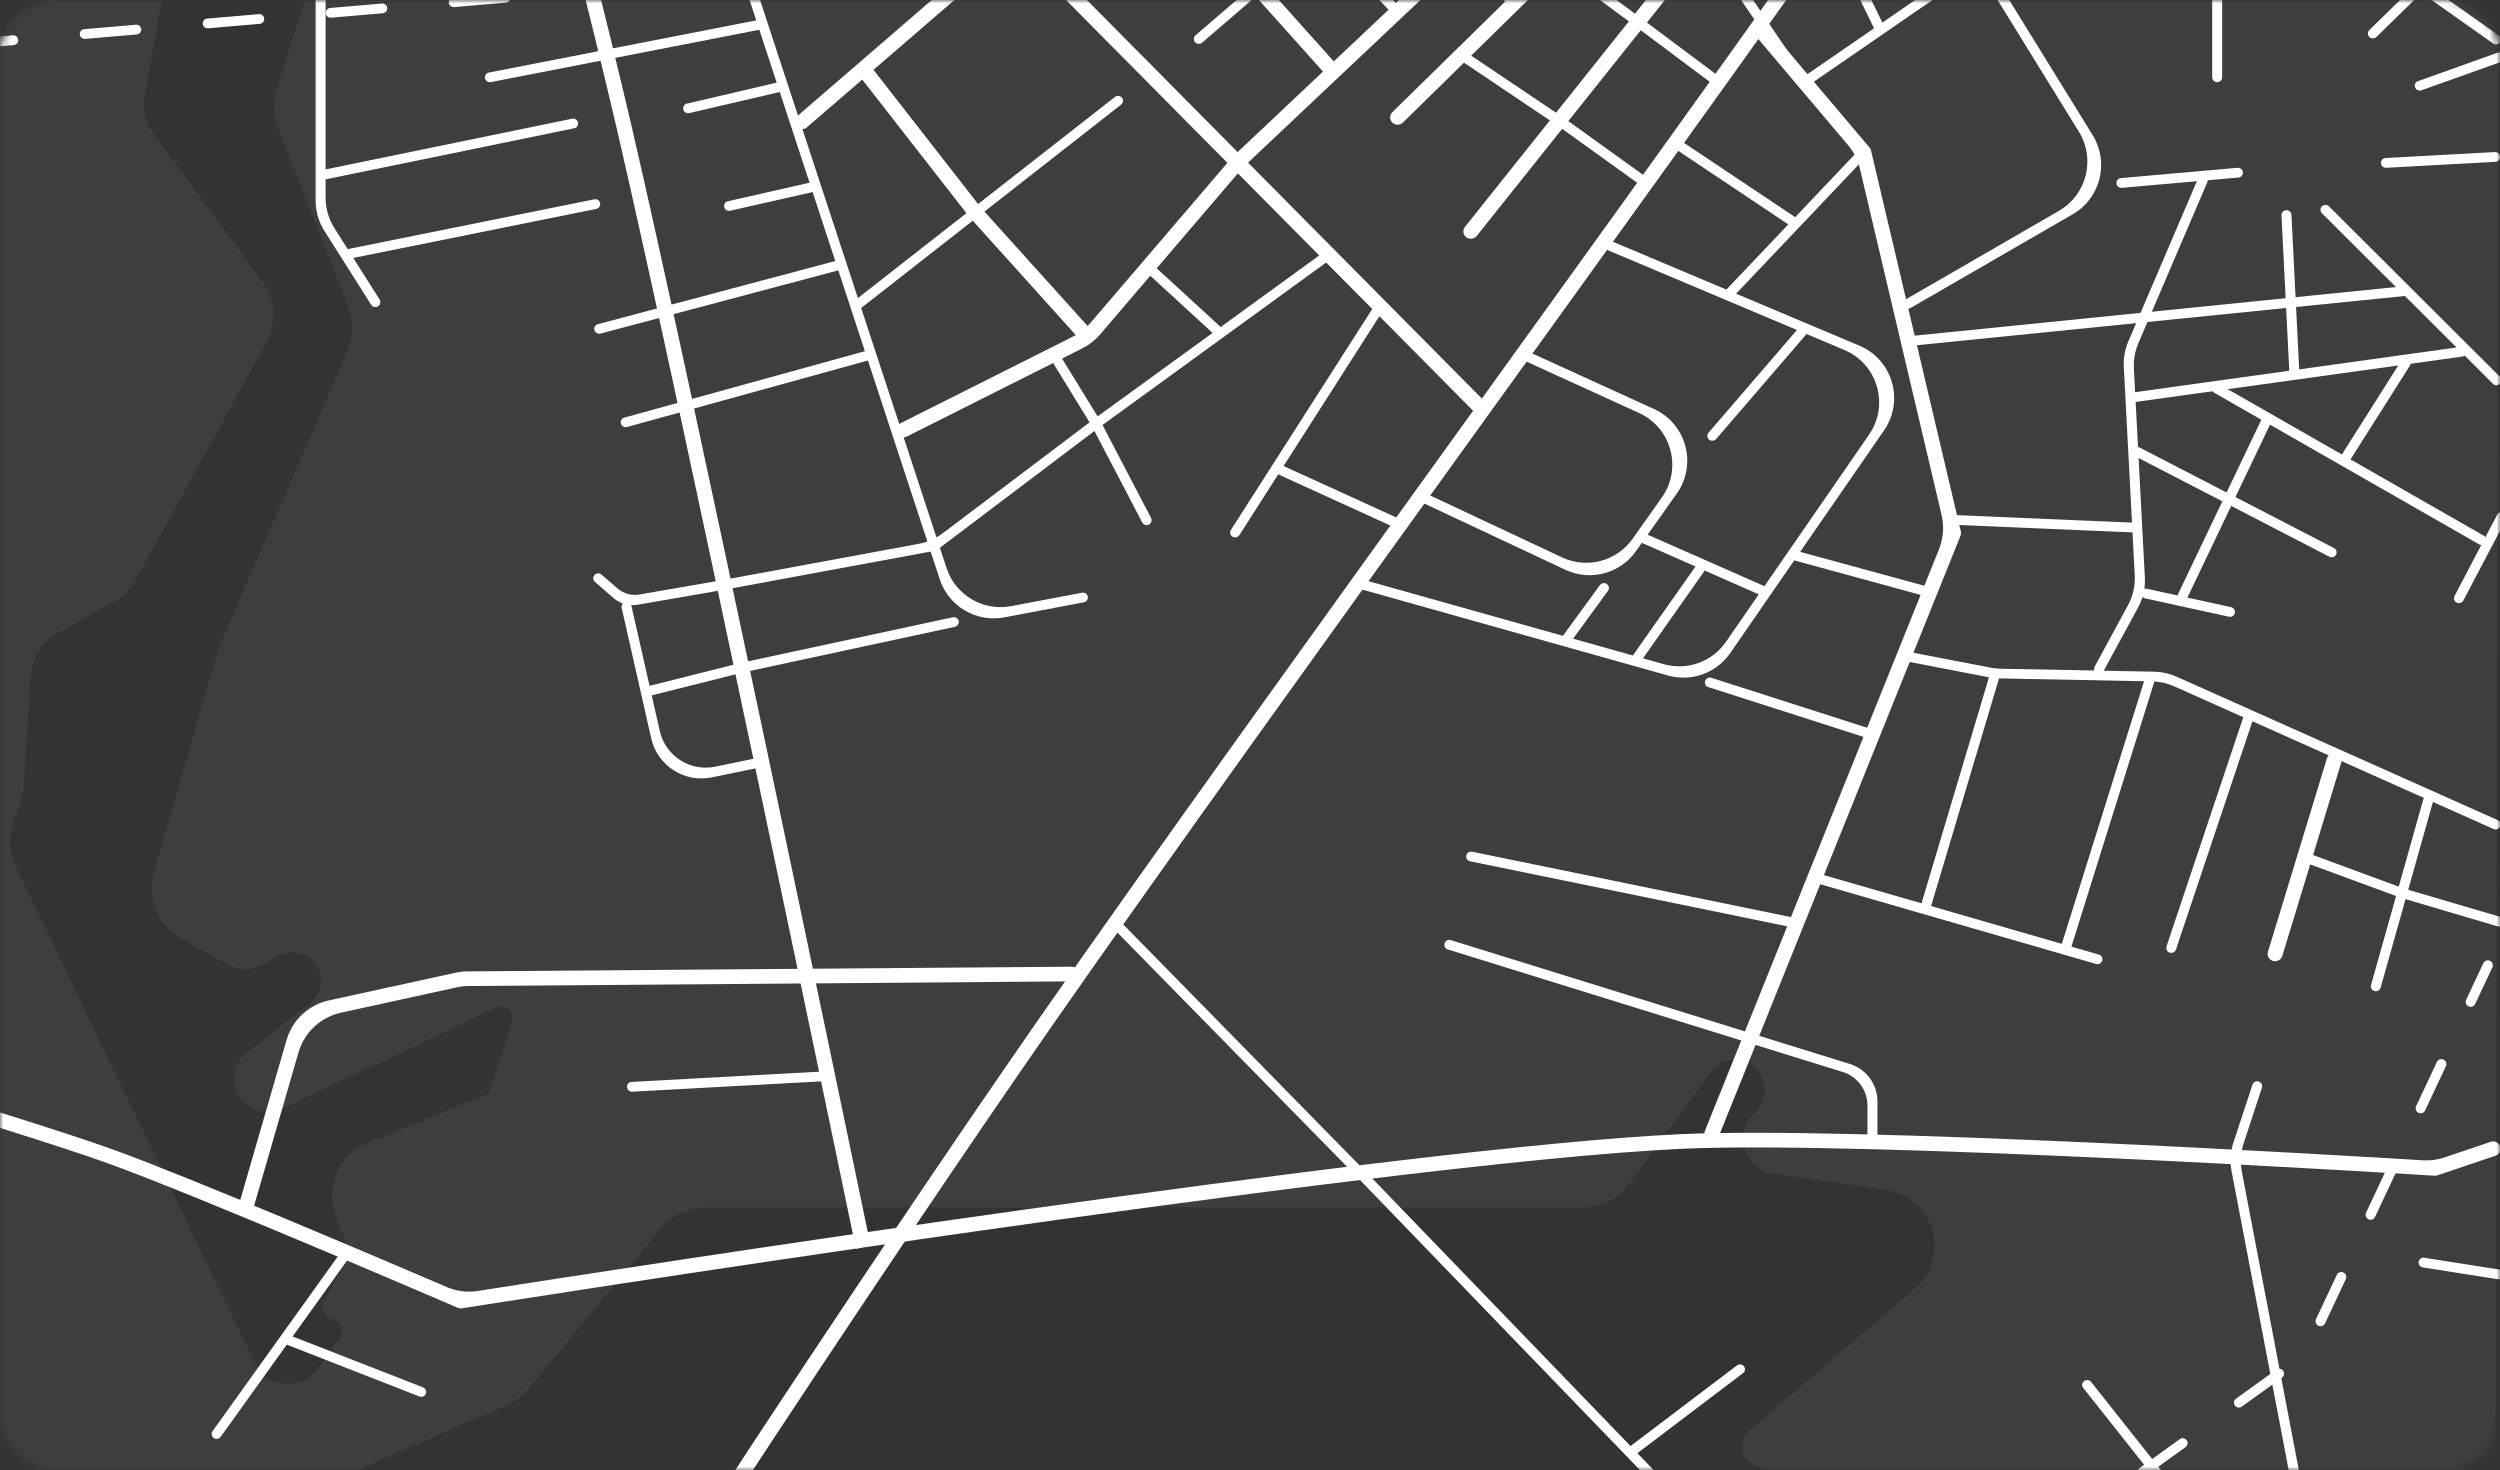 <svg width="352" height="207" viewBox="0 0 352 207" fill="none" xmlns="http://www.w3.org/2000/svg">
<rect x="0" y="0" width="352" height="207" fill="#333333" stroke="none"/>
<mask id="mask0_19329_91112" style="mask-type:luminance" maskUnits="userSpaceOnUse" x="0" y="0" width="352" height="207">
<path d="M344 0H8C3.582 0 0 3.582 0 8V199C0 203.418 3.582 207 8 207H344C348.418 207 352 203.418 352 199V8C352 3.582 348.418 0 344 0Z" fill="white"/>
</mask>
<g mask="url(#mask0_19329_91112)">
<g opacity="0.1">
<path d="M-1.877 -96.27L-1.399 94.866L-1.852 239.573C-1.866 244.001 1.72 247.598 6.148 247.598H261.025C264.803 247.598 266.228 242.657 263.031 240.645C262.607 240.378 262.133 240.198 261.639 240.116L166.279 224.372C165.388 224.225 164.484 224.548 163.888 225.227L160.381 229.222C159.078 230.706 156.701 229.222 157.462 227.399C157.845 226.482 157.386 225.432 156.453 225.09L154.465 224.362C152.742 223.73 150.815 224.432 149.901 226.023L145.246 234.126C144.479 235.461 142.953 236.166 141.439 235.885C138.935 235.419 137.679 232.583 139.017 230.416L139.782 229.177C141.493 226.407 139.88 222.783 136.676 222.2L133.695 221.658C130.952 221.159 128.187 222.413 126.756 224.806L122.804 231.412C122.22 232.388 121.068 232.869 119.963 232.597C118.114 232.143 117.371 229.914 118.578 228.441L120.561 226.022C122.692 223.42 121.372 219.485 118.103 218.695L117.632 218.581C115.783 218.134 113.871 219.034 113.036 220.743C112.291 222.269 110.674 223.169 108.984 222.998L47.567 216.787C45.973 216.625 44.608 215.571 44.05 214.069C43.273 211.978 44.265 209.644 46.31 208.752L71.497 197.766C72.652 197.263 73.672 196.493 74.473 195.521L93.1 172.913C94.62 171.068 96.884 170 99.274 170H136.238H222.93C225.487 170 227.891 168.777 229.396 166.71L240.874 150.954C241.665 149.867 242.929 149.224 244.274 149.224C247.832 149.224 249.784 153.367 247.517 156.11L246.572 157.255C244.131 160.209 245.867 164.695 249.66 165.237L265.508 167.501C272.319 168.474 274.806 177.02 269.582 181.496L246.365 201.387C244.551 202.941 245.193 205.89 247.49 206.549L285.238 217.376C286.558 217.755 287.954 217.787 289.29 217.47L332.474 207.231C337.341 206.077 342.062 209.623 342.31 214.619L343.05 229.549C343.159 231.753 342.216 233.878 340.507 235.275L340.183 235.54C335.231 239.588 338.096 247.612 344.491 247.608C348.241 247.606 351.282 244.57 351.29 240.821L351.982 -88.219C351.991 -92.644 348.407 -96.236 343.983 -96.236L-1.87 -96.263C-1.874 -96.263 -1.877 -96.266 -1.877 -96.27ZM68.842 153.963C68.842 153.963 68.841 153.962 68.841 153.962L51.735 160.933C47.708 162.574 45.729 167.13 47.279 171.192L48.435 174.224C49.012 175.737 48.887 177.429 48.093 178.841L45.636 183.209C45.066 184.221 45.635 185.497 46.77 185.749C47.987 186.02 48.528 187.449 47.796 188.458L44.721 192.694C42.423 195.859 37.579 195.424 35.882 191.901L2.202 121.978C1.294 120.092 1.161 117.927 1.831 115.944L2.952 112.628C3.179 111.957 3.316 111.259 3.359 110.552L4.277 95.458C4.443 92.718 6.003 90.255 8.409 88.933L15.982 84.771C17.313 84.039 18.408 82.944 19.139 81.613L37.494 48.22C38.994 45.492 38.775 42.142 36.932 39.633L21.542 18.667C20.494 17.241 20.074 15.448 20.378 13.705L28.19 -31.094C28.775 -34.45 33.725 -33.999 33.694 -30.593C33.689 -30.012 33.866 -29.444 34.201 -28.97L44.286 -14.666C45.73 -12.618 46.131 -10.013 45.37 -7.626L38.934 12.561C38.375 14.315 38.438 16.207 39.112 17.919L49.076 43.253C49.852 45.225 49.813 47.424 48.969 49.368L30.862 91.057L21.654 122.868C20.623 126.43 22.175 130.234 25.403 132.058L32.048 135.812C33.642 136.713 35.593 136.701 37.176 135.782L39.159 134.631C42.044 132.955 45.599 135.315 45.174 138.625C45.038 139.679 44.491 140.637 43.652 141.29L34.782 148.189C32.156 150.231 32.427 154.281 35.301 155.956C36.639 156.735 38.274 156.805 39.674 156.144L69.792 141.907C71.105 141.287 72.525 142.533 72.08 143.916L68.844 153.963C68.843 153.964 68.842 153.964 68.842 153.963Z" fill="#98A2B3"/>
</g>
<path d="M120.522 175.83C120.519 175.833 120.516 175.838 120.515 175.834C120.242 174.517 95.844 56.777 86.8 17.934C80.388 -9.602 59.874 -88.995 57.327 -98.85C57.18 -99.418 57.532 -99.967 58.101 -100.109C58.662 -100.249 59.221 -99.944 59.366 -99.384C61.891 -89.634 82.434 -10.112 88.859 17.466C97.34 53.885 119.304 159.591 122.26 173.832C122.442 174.71 121.872 175.56 120.992 175.736L120.524 175.829C120.523 175.829 120.523 175.83 120.522 175.83Z" fill="white"/>
<path d="M65.048 184.211C64.846 184.243 64.639 184.216 64.451 184.136C64.086 183.978 27.511 168.217 15.097 163.761C1.808 158.992 -36.906 147.668 -43.566 145.727C-44.118 145.566 -44.407 144.993 -44.241 144.442C-44.078 143.899 -43.534 143.582 -42.989 143.74C-36.386 145.665 2.459 157.023 15.827 161.822C26.439 165.634 54.533 177.626 62.916 181.218C64.302 181.813 65.759 182.004 67.249 181.77C85.518 178.901 197.038 161.56 236.485 159.697C260.616 158.552 329.284 162.647 341.167 163.371C342.199 163.434 343.215 163.295 344.194 162.964L350.686 160.767C351.223 160.586 351.806 160.869 351.995 161.404C352.186 161.948 351.897 162.544 351.35 162.729L343.199 165.488C343.067 165.533 342.928 165.551 342.788 165.542C341.995 165.494 262.789 160.522 236.591 161.76C193.896 163.782 66.334 184.005 65.048 184.211Z" fill="white"/>
<path d="M-8.871 416.043C-8.869 416.044 -8.871 416.046 -8.872 416.046L-10.487 415.314C-10.645 415.242 -10.734 415.096 -10.66 414.939C-8.108 409.554 34.852 319.036 57.182 280.674C79.229 242.792 123.208 176.648 145.985 143.875C161.617 121.382 187.85 84.972 210.999 52.852C226.442 31.418 241.027 11.174 251.375 -3.397C267.347 -25.933 312.973 -91.769 318.586 -99.869C318.91 -100.337 319.529 -100.433 320.003 -100.119C320.491 -99.795 320.631 -99.152 320.298 -98.67C314.552 -90.378 269.053 -24.723 253.089 -2.228C242.741 12.357 228.149 32.601 212.707 54.035C189.565 86.147 163.338 122.551 147.714 145.03C124.958 177.775 81.02 243.851 59.002 281.685C36.15 320.952 -8.414 415.077 -8.871 416.042C-8.872 416.043 -8.871 416.043 -8.871 416.043Z" fill="white"/>
<path d="M208.751 57.731C208.34 58.123 207.692 58.113 207.292 57.71L91.945 -58.671C89.905 -60.729 89.138 -63.73 89.939 -66.516L99.403 -99.386C99.563 -99.941 100.14 -100.264 100.697 -100.109C101.262 -99.953 101.59 -99.366 101.428 -98.803L92.3 -67.1C91.498 -64.315 92.265 -61.314 94.305 -59.255L208.773 56.243C209.184 56.657 209.174 57.329 208.751 57.731Z" fill="white"/>
<path d="M241.999 160.008C241.785 160.541 241.182 160.803 240.646 160.596C240.1 160.385 239.831 159.768 240.05 159.224L273.011 77.334C273.627 75.802 273.755 74.117 273.376 72.51L261.878 23.759C261.589 22.533 261.014 21.392 260.201 20.43L247.388 5.277C247.01 4.83 247.073 4.16 247.528 3.791C247.969 3.434 248.615 3.495 248.981 3.929L263.225 20.763C263.33 20.887 263.404 21.034 263.441 21.193L276.082 74.821C276.131 75.027 276.115 75.243 276.038 75.44L241.999 160.008Z" fill="white"/>
<path d="M252.851 10.139C252.533 10.347 252.106 10.262 251.893 9.947L217.243 -41.142C216.482 -42.265 215.448 -43.175 214.238 -43.788L146.347 -78.19C146.3 -78.214 146.255 -78.242 146.213 -78.274L120.941 -99.126C120.641 -99.373 120.603 -99.819 120.857 -100.114C121.104 -100.4 121.534 -100.437 121.825 -100.196L146.372 -79.939C146.827 -79.564 147.322 -79.239 147.848 -78.973L216.892 -43.993C216.997 -43.94 217.088 -43.863 217.157 -43.768L253.046 9.165C253.265 9.487 253.177 9.926 252.851 10.139Z" fill="white"/>
<path d="M218.908 -38.549L168.331 4.972C168.04 5.222 168.012 5.656 168.269 5.941C168.525 6.226 168.968 6.255 169.259 6.005L219.836 -37.516C220.126 -37.766 220.154 -38.2 219.898 -38.485C219.642 -38.77 219.199 -38.799 218.908 -38.549Z" fill="white"/>
<path d="M141.406 86.925C137.459 87.672 133.571 85.376 132.318 81.56L100.17 -16.353C100.049 -16.724 100.253 -17.122 100.625 -17.239C100.99 -17.354 101.38 -17.153 101.5 -16.79L133.273 79.98C134.526 83.796 138.414 86.091 142.361 85.345L152.358 83.454C152.728 83.384 153.086 83.626 153.159 83.996C153.234 84.37 152.988 84.733 152.613 84.804L141.406 86.925Z" fill="white"/>
<path d="M106.587 2.85L68.83 10.214C68.457 10.287 68.216 10.648 68.292 11.021C68.367 11.393 68.731 11.636 69.104 11.563L106.861 4.199C107.234 4.126 107.475 3.765 107.4 3.393C107.324 3.02 106.96 2.777 106.587 2.85Z" fill="white"/>
<path d="M109.418 11.625L96.715 14.589C96.345 14.676 96.118 15.045 96.208 15.415C96.298 15.784 96.671 16.013 97.041 15.927L109.744 12.963C110.114 12.876 110.342 12.507 110.252 12.137C110.162 11.768 109.789 11.538 109.418 11.625Z" fill="white"/>
<path d="M114.061 25.71L102.482 28.335C102.111 28.419 101.882 28.787 101.969 29.157C102.057 29.527 102.428 29.759 102.799 29.674L114.378 27.049C114.749 26.965 114.979 26.597 114.891 26.227C114.804 25.858 114.432 25.626 114.061 25.71Z" fill="white"/>
<path d="M117.647 36.744L84.177 45.644C83.81 45.742 83.594 46.118 83.696 46.485C83.798 46.851 84.178 47.069 84.546 46.971L118.015 38.071C118.383 37.973 118.598 37.597 118.496 37.23C118.395 36.864 118.014 36.646 117.647 36.744Z" fill="white"/>
<path d="M121.797 49.442L87.896 58.8C87.53 58.901 87.318 59.28 87.423 59.645C87.528 60.011 87.911 60.225 88.278 60.124L122.179 50.766C122.545 50.664 122.757 50.286 122.652 49.921C122.547 49.555 122.164 49.341 121.797 49.442Z" fill="white"/>
<path d="M141.417 -8.825L112.222 16.377C111.787 16.753 111.746 17.404 112.131 17.831C112.516 18.258 113.181 18.3 113.616 17.924L142.811 -7.278C143.246 -7.653 143.287 -8.304 142.902 -8.732C142.517 -9.159 141.852 -9.201 141.417 -8.825Z" fill="white"/>
<path d="M156.983 13.65L120.552 42.156C120.25 42.392 120.202 42.824 120.445 43.121C120.687 43.417 121.128 43.466 121.429 43.23L157.861 14.724C158.162 14.488 158.211 14.056 157.968 13.76C157.726 13.463 157.285 13.414 156.983 13.65Z" fill="white"/>
<path d="M127.699 61.457C127.194 61.711 126.578 61.513 126.316 61.012C126.047 60.499 126.251 59.865 126.768 59.605L151.056 47.399C152.006 46.922 152.851 46.26 153.542 45.453L173.501 22.128L204.971 -7.559C205.384 -7.948 206.031 -7.936 206.429 -7.532C206.838 -7.116 206.826 -6.445 206.401 -6.044L175.005 23.578L154.884 47.096C154.193 47.904 153.348 48.566 152.398 49.043L127.699 61.457Z" fill="white"/>
<path d="M153.153 47.512C152.723 47.885 152.074 47.844 151.693 47.422L136.487 30.545L121.373 11.165C121.012 10.702 121.102 10.033 121.573 9.682C122.029 9.342 122.674 9.429 123.024 9.878L138.138 29.266L153.246 46.022C153.638 46.457 153.596 47.129 153.153 47.512Z" fill="white"/>
<path d="M89.769 85.149C88.558 85.359 87.317 85.013 86.389 84.208L83.774 81.941C83.481 81.687 83.453 81.242 83.712 80.953C83.965 80.672 84.397 80.645 84.682 80.893L86.939 82.849C87.786 83.583 88.918 83.898 90.023 83.706L101.844 81.657L129.366 76.568C130.588 76.342 131.741 75.835 132.733 75.085L153.91 59.089L186.123 35.694C186.427 35.473 186.852 35.535 187.079 35.835C187.313 36.143 187.248 36.584 186.935 36.811L154.76 60.182L131.946 77.419C131.86 77.484 131.759 77.527 131.653 77.545L102.097 83.012L89.769 85.149Z" fill="white"/>
<path d="M100.22 109.454C96.355 110.251 92.563 107.807 91.691 103.958L87.529 85.584C87.443 85.204 87.682 84.828 88.062 84.744C88.439 84.66 88.812 84.897 88.897 85.274L92.899 102.923C93.697 106.442 97.164 108.676 100.698 107.947L106.44 106.763C106.81 106.687 107.173 106.922 107.253 107.291C107.336 107.666 107.095 108.036 106.719 108.114L100.22 109.454Z" fill="white"/>
<path d="M91.769 97.911C91.402 98.004 91.03 97.784 90.933 97.418C90.836 97.047 91.06 96.667 91.432 96.573L104.273 93.34L134.169 86.909C134.537 86.83 134.901 87.062 134.984 87.43C135.068 87.803 134.831 88.173 134.458 88.253L104.596 94.681L91.769 97.911Z" fill="white"/>
<path d="M161.758 73.862C161.417 74.032 161.002 73.898 160.825 73.56L153.71 59.949L148.134 50.876C147.929 50.542 148.038 50.104 148.377 49.905C148.705 49.713 149.128 49.818 149.327 50.143L154.94 59.275L162.065 72.913C162.246 73.259 162.107 73.687 161.758 73.862Z" fill="white"/>
<path d="M171.8 45.974L162.641 37.567C162.358 37.307 161.914 37.322 161.649 37.599C161.383 37.876 161.397 38.31 161.68 38.57L170.839 46.977C171.122 47.236 171.566 47.222 171.831 46.945C172.097 46.668 172.083 46.233 171.8 45.974Z" fill="white"/>
<path d="M238.582 -8.569L206.267 31.944C205.907 32.395 205.987 33.045 206.446 33.396C206.905 33.746 207.568 33.665 207.928 33.214L240.244 -7.299C240.604 -7.75 240.524 -8.401 240.065 -8.751C239.606 -9.102 238.942 -9.02 238.582 -8.569Z" fill="white"/>
<path d="M228.733 -16.255L196.043 15.796C195.632 16.199 195.633 16.852 196.045 17.255C196.457 17.657 197.124 17.657 197.535 17.253L230.224 -14.798C230.636 -15.201 230.635 -15.854 230.223 -16.257C229.811 -16.659 229.144 -16.659 228.733 -16.255Z" fill="white"/>
<path d="M187.839 8.696L178.647 -1.57C178.262 -2 177.596 -2.044 177.158 -1.668C176.72 -1.293 176.677 -0.64 177.062 -0.21L186.254 10.056C186.639 10.486 187.305 10.53 187.743 10.154C188.181 9.779 188.224 9.126 187.839 8.696Z" fill="white"/>
<path d="M196.754 0.657L187.161 -9.445C186.896 -9.723 186.451 -9.739 186.167 -9.481C185.883 -9.222 185.867 -8.787 186.131 -8.508L195.725 1.593C195.99 1.872 196.435 1.888 196.719 1.629C197.003 1.371 197.019 0.935 196.754 0.657Z" fill="white"/>
<path d="M213.169 -0.478L197.025 -17.892C196.764 -18.174 196.319 -18.195 196.032 -17.94C195.745 -17.685 195.724 -17.25 195.985 -16.968L212.129 0.446C212.39 0.728 212.835 0.75 213.122 0.495C213.409 0.239 213.431 -0.196 213.169 -0.478Z" fill="white"/>
<path d="M231.758 25.791C231.53 26.094 231.102 26.159 230.795 25.938L219.475 17.796L205.925 8.686C205.604 8.47 205.522 8.032 205.744 7.715C205.96 7.406 206.384 7.327 206.698 7.537L220.29 16.675L231.607 24.808C231.924 25.035 231.992 25.479 231.758 25.791Z" fill="white"/>
<path d="M241.952 11.586C241.72 11.884 241.293 11.941 240.991 11.716L230.196 3.644L219.279 -4.433C218.966 -4.665 218.905 -5.109 219.143 -5.417C219.374 -5.716 219.802 -5.775 220.106 -5.55L231.046 2.551L241.82 10.607C242.13 10.839 242.19 11.28 241.952 11.586Z" fill="white"/>
<path d="M35.816 169.639C35.656 170.192 35.081 170.513 34.526 170.358C33.963 170.201 33.636 169.616 33.799 169.054L40.343 146.443C41.159 143.623 43.454 141.477 46.322 140.851L64.173 136.955C64.713 136.837 65.264 136.776 65.817 136.771L150.922 136.112C151.492 136.108 151.957 136.566 151.961 137.136C151.965 137.706 151.507 138.17 150.938 138.175L65.953 138.834C65.398 138.839 64.846 138.901 64.304 139.019L48.003 142.588C45.138 143.215 42.846 145.361 42.03 148.178L35.816 169.639Z" fill="white"/>
<path d="M115.791 150.871L88.931 152.337C88.552 152.357 88.262 152.681 88.283 153.061C88.305 153.44 88.63 153.73 89.009 153.71L115.87 152.244C116.249 152.224 116.539 151.9 116.517 151.52C116.496 151.141 116.171 150.851 115.791 150.871Z" fill="white"/>
<path d="M47.833 176.532L29.928 201.504C29.703 201.817 29.779 202.248 30.097 202.466C30.414 202.684 30.854 202.607 31.078 202.294L48.983 177.322C49.207 177.009 49.132 176.578 48.814 176.36C48.496 176.142 48.057 176.219 47.833 176.532Z" fill="white"/>
<path d="M59.578 195.35L41.007 188.095C40.652 187.956 40.248 188.13 40.104 188.482C39.96 188.835 40.131 189.233 40.486 189.372L59.057 196.627C59.411 196.766 59.816 196.592 59.96 196.24C60.103 195.887 59.932 195.489 59.578 195.35Z" fill="white"/>
<path d="M53.211 43.132C52.886 43.329 52.464 43.229 52.261 42.909L45.682 32.518C44.872 31.238 44.441 29.754 44.441 28.239V-0.989C44.441 -1.377 44.756 -1.692 45.144 -1.692C45.532 -1.692 45.846 -1.377 45.846 -0.989V27.847C45.846 29.362 46.277 30.846 47.087 32.126L53.44 42.162C53.649 42.492 53.546 42.93 53.211 43.132Z" fill="white"/>
<path d="M80.563 16.714L45.67 23.886C45.298 23.963 45.061 24.326 45.141 24.698C45.22 25.07 45.587 25.309 45.959 25.232L80.852 18.06C81.224 17.984 81.461 17.62 81.382 17.249C81.302 16.877 80.935 16.638 80.563 16.714Z" fill="white"/>
<path d="M83.677 28.063L49.151 35.037C48.779 35.112 48.54 35.474 48.619 35.846C48.697 36.218 49.063 36.459 49.435 36.383L83.961 29.41C84.334 29.335 84.572 28.972 84.494 28.6C84.415 28.228 84.05 27.988 83.677 28.063Z" fill="white"/>
<path d="M193.322 43.334L173.316 74.61C173.108 74.935 173.206 75.362 173.535 75.563C173.864 75.765 174.299 75.665 174.507 75.34L194.512 44.064C194.72 43.739 194.622 43.312 194.293 43.111C193.964 42.91 193.529 43.01 193.322 43.334Z" fill="white"/>
<path d="M196.81 72.957L180.652 65.582C180.305 65.423 179.891 65.574 179.727 65.918C179.563 66.263 179.711 66.67 180.058 66.828L196.216 74.203C196.563 74.361 196.977 74.211 197.141 73.866C197.305 73.522 197.157 73.115 196.81 72.957Z" fill="white"/>
<path d="M243.611 91.96C241.669 94.772 238.154 96.04 234.864 95.115L191.925 83.048C191.557 82.945 191.344 82.56 191.451 82.193C191.557 81.831 191.934 81.622 192.297 81.724L234.274 93.52C237.564 94.445 241.079 93.177 243.021 90.365L263.165 61.2C266.048 57.025 264.367 51.255 259.692 49.282L226.079 35.1C225.725 34.951 225.562 34.541 225.717 34.189C225.869 33.846 226.268 33.687 226.613 33.833L261.804 48.672C266.479 50.643 268.162 56.414 265.278 60.589L243.611 91.96Z" fill="white"/>
<path d="M230.336 77.614C228.097 80.774 223.915 81.876 220.409 80.229L200.336 70.803C199.986 70.639 199.84 70.219 200.011 69.873C200.177 69.536 200.583 69.394 200.923 69.554L219.938 78.482C223.444 80.129 227.626 79.027 229.865 75.866L233.986 70.052C236.887 65.957 235.346 60.232 230.779 58.148L214.735 50.827C214.383 50.666 214.232 50.249 214.399 49.9C214.561 49.561 214.966 49.415 215.308 49.571L232.885 57.591C237.452 59.675 238.994 65.4 236.091 69.496L230.336 77.614Z" fill="white"/>
<path d="M248.331 82.488L231.843 75.222C231.494 75.068 231.083 75.224 230.923 75.57C230.764 75.916 230.918 76.322 231.266 76.476L247.755 83.742C248.103 83.896 248.515 83.74 248.675 83.393C248.834 83.047 248.68 82.642 248.331 82.488Z" fill="white"/>
<path d="M238.812 79.639L230.033 92.11C229.811 92.425 229.89 92.855 230.209 93.071C230.529 93.286 230.968 93.206 231.19 92.89L239.969 80.419C240.191 80.104 240.112 79.674 239.793 79.459C239.473 79.243 239.034 79.324 238.812 79.639Z" fill="white"/>
<path d="M253.166 46.286L240.558 60.925C240.307 61.216 240.344 61.651 240.641 61.895C240.937 62.14 241.381 62.102 241.632 61.811L254.24 47.172C254.491 46.881 254.454 46.446 254.157 46.202C253.86 45.957 253.416 45.995 253.166 46.286Z" fill="white"/>
<path d="M225.258 82.394L220.167 89.378C219.94 89.689 220.012 90.12 220.328 90.341C220.644 90.561 221.084 90.488 221.311 90.177L226.402 83.193C226.629 82.882 226.557 82.451 226.241 82.23C225.925 82.01 225.485 82.083 225.258 82.394Z" fill="white"/>
<path d="M261.421 21.452L243.225 40.617C242.961 40.896 242.977 41.331 243.261 41.59C243.545 41.848 243.99 41.832 244.254 41.553L262.45 22.388C262.715 22.11 262.699 21.674 262.414 21.416C262.13 21.157 261.685 21.173 261.421 21.452Z" fill="white"/>
<path d="M252.668 30.513L236.794 19.91C236.476 19.697 236.04 19.779 235.822 20.093C235.603 20.407 235.684 20.833 236.002 21.046L251.876 31.649C252.194 31.861 252.629 31.779 252.848 31.465C253.067 31.152 252.986 30.725 252.668 30.513Z" fill="white"/>
<path d="M252.434 129.182L207.271 119.923C206.899 119.847 206.532 120.086 206.453 120.458C206.373 120.83 206.61 121.193 206.983 121.269L252.146 130.528C252.518 130.604 252.884 130.365 252.964 129.993C253.044 129.621 252.806 129.258 252.434 129.182Z" fill="white"/>
<path d="M264.343 159.889C264.343 160.277 264.028 160.591 263.64 160.591C263.252 160.591 262.938 160.277 262.938 159.889V155.654C262.938 153.491 261.529 151.579 259.463 150.938L203.855 133.685C203.487 133.571 203.283 133.178 203.403 132.811C203.52 132.452 203.904 132.254 204.264 132.366L260.462 149.808C262.77 150.524 264.343 152.659 264.343 155.076V159.889Z" fill="white"/>
<path d="M271.228 82.554L253.183 77.626C252.816 77.526 252.434 77.741 252.329 78.107C252.225 78.472 252.438 78.85 252.805 78.951L270.85 83.879C271.217 83.979 271.599 83.763 271.704 83.398C271.808 83.032 271.595 82.654 271.228 82.554Z" fill="white"/>
<path d="M263.218 102.573L240.957 95.431C240.595 95.315 240.203 95.513 240.082 95.874C239.961 96.235 240.157 96.622 240.519 96.738L262.78 103.88C263.142 103.997 263.534 103.798 263.655 103.437C263.776 103.077 263.58 102.69 263.218 102.573Z" fill="white"/>
<path d="M275.048 251.737C274.771 251.994 274.34 251.981 274.078 251.71L190.938 165.576L156.989 130.958C156.716 130.68 156.726 130.233 157.009 129.967C157.284 129.709 157.715 129.718 157.979 129.987L191.957 164.628L275.076 250.746C275.346 251.026 275.333 251.473 275.048 251.737Z" fill="white"/>
<path d="M244.564 192.248L229.613 203.574C229.308 203.805 229.253 204.236 229.491 204.536C229.728 204.837 230.168 204.893 230.473 204.662L245.424 193.335C245.729 193.104 245.784 192.673 245.547 192.373C245.309 192.072 244.869 192.016 244.564 192.248Z" fill="white"/>
<path d="M343.816 316.194C343.438 316.264 343.074 316.015 343.001 315.637L314.203 164.882C313.948 163.547 314.037 162.169 314.462 160.879L317.146 152.727C317.266 152.363 317.656 152.163 318.021 152.278C318.393 152.395 318.598 152.794 318.476 153.164L315.909 160.969C315.484 162.259 315.395 163.636 315.65 164.97L344.377 315.374C344.45 315.756 344.198 316.124 343.816 316.194Z" fill="white"/>
<path d="M329.301 238.608L294.434 194.581C294.195 194.279 293.753 194.223 293.446 194.456C293.139 194.688 293.084 195.122 293.323 195.423L328.19 239.451C328.429 239.753 328.872 239.809 329.178 239.576C329.485 239.343 329.54 238.91 329.301 238.608Z" fill="white"/>
<path d="M268.98 43.378C268.652 43.567 268.232 43.458 268.038 43.133C267.841 42.801 267.952 42.372 268.287 42.178L289.908 29.68C293.812 27.424 295.081 22.388 292.712 18.552L266.964 -23.153C266.758 -23.485 266.866 -23.922 267.203 -24.12C267.53 -24.313 267.951 -24.209 268.15 -23.886L294.65 19.032C297.02 22.869 295.751 27.905 291.847 30.162L268.98 43.378Z" fill="white"/>
<path d="M277.762 -5.581L254.244 10.608C253.929 10.825 253.855 11.253 254.078 11.563C254.301 11.874 254.738 11.95 255.053 11.733L278.57 -4.456C278.885 -4.673 278.96 -5.101 278.736 -5.411C278.513 -5.722 278.077 -5.798 277.762 -5.581Z" fill="white"/>
<path d="M265.091 3.298L258.559 -10.111C258.39 -10.458 257.969 -10.607 257.619 -10.444C257.268 -10.28 257.122 -9.866 257.291 -9.519L263.822 3.89C263.992 4.238 264.413 4.387 264.763 4.223C265.113 4.06 265.26 3.646 265.091 3.298Z" fill="white"/>
<path d="M351.987 5.966C351.763 6.269 351.338 6.338 351.031 6.12L341.712 -0.462C340.67 -1.198 339.467 -1.674 338.203 -1.851L275.645 -10.59C275.266 -10.643 275.003 -10.995 275.06 -11.374C275.116 -11.747 275.462 -12.006 275.836 -11.954L338.744 -3.164C340.007 -2.987 341.211 -2.511 342.253 -1.775L351.829 4.99C352.146 5.214 352.217 5.654 351.987 5.966Z" fill="white"/>
<path d="M351.006 -12.787L333.602 4.235C333.328 4.504 333.328 4.939 333.602 5.208C333.876 5.476 334.321 5.476 334.596 5.208L351.999 -11.814C352.273 -12.082 352.274 -12.518 351.999 -12.787C351.725 -13.055 351.28 -13.055 351.006 -12.787Z" fill="white"/>
<path d="M352.036 7.286L340.452 11.424C340.093 11.552 339.911 11.945 340.044 12.302C340.177 12.659 340.575 12.844 340.934 12.716L352.518 8.578C352.876 8.45 353.059 8.057 352.926 7.7C352.793 7.343 352.395 7.158 352.036 7.286Z" fill="white"/>
<path d="M312.882 10.87V-5.48C312.882 -5.868 312.567 -6.182 312.179 -6.182C311.791 -6.182 311.477 -5.868 311.477 -5.48V10.87C311.477 11.258 311.791 11.573 312.179 11.573C312.567 11.573 312.882 11.258 312.882 10.87Z" fill="white"/>
<path d="M315.051 23.627L298.621 25.076C298.242 25.11 297.964 25.443 297.999 25.822C298.033 26.2 298.368 26.479 298.747 26.446L315.177 24.997C315.556 24.963 315.834 24.63 315.799 24.251C315.765 23.873 315.43 23.593 315.051 23.627Z" fill="white"/>
<path d="M351.273 21.411L335.889 22.25C335.51 22.271 335.22 22.595 335.241 22.974C335.263 23.353 335.588 23.644 335.967 23.623L351.352 22.784C351.731 22.763 352.021 22.439 351.999 22.06C351.978 21.681 351.653 21.39 351.273 21.411Z" fill="white"/>
<path d="M296.142 94.551C295.961 94.886 295.544 95.013 295.206 94.837C294.861 94.656 294.73 94.228 294.916 93.886L299.615 85.227C300.318 83.931 300.649 82.465 300.572 80.992L299.031 51.648C298.967 50.426 299.184 49.206 299.665 48.082L309.508 25.076C309.66 24.722 310.067 24.556 310.423 24.703C310.785 24.852 310.955 25.269 310.801 25.629L301.085 48.321C300.604 49.447 300.387 50.668 300.451 51.89L301.998 81.299C302.075 82.774 301.743 84.241 301.039 85.538L296.142 94.551Z" fill="white"/>
<path d="M338.366 40.316L269.319 47.288C268.941 47.327 268.667 47.664 268.707 48.041C268.747 48.419 269.085 48.694 269.463 48.656L338.51 41.684C338.888 41.646 339.162 41.309 339.122 40.931C339.083 40.554 338.744 40.278 338.366 40.316Z" fill="white"/>
<path d="M352.008 53.069L327.927 29.059C327.655 28.788 327.21 28.784 326.933 29.05C326.656 29.316 326.652 29.752 326.924 30.023L351.005 54.033C351.277 54.304 351.722 54.308 351.999 54.042C352.276 53.776 352.28 53.34 352.008 53.069Z" fill="white"/>
<path d="M346.563 48.832L300.543 55.227C300.166 55.279 299.906 55.626 299.96 56.002C300.015 56.378 300.364 56.641 300.74 56.588L346.76 50.194C347.137 50.141 347.397 49.794 347.343 49.418C347.288 49.042 346.939 48.78 346.563 48.832Z" fill="white"/>
<path d="M328.63 77.171L301.286 63.024C300.947 62.849 300.525 62.979 300.344 63.314C300.163 63.65 300.29 64.064 300.629 64.24L327.974 78.387C328.312 78.562 328.734 78.432 328.916 78.096C329.097 77.76 328.969 77.346 328.63 77.171Z" fill="white"/>
<path d="M314.14 85.49L302.252 82.891C301.881 82.81 301.511 83.045 301.427 83.415C301.342 83.786 301.575 84.152 301.946 84.233L313.834 86.832C314.206 86.913 314.575 86.679 314.66 86.308C314.744 85.938 314.512 85.571 314.14 85.49Z" fill="white"/>
<path d="M349.754 75.447L312.495 54.128C312.163 53.938 311.736 54.05 311.54 54.378C311.344 54.706 311.454 55.125 311.786 55.315L349.045 76.634C349.376 76.823 349.804 76.712 349.999 76.384C350.195 76.056 350.085 75.636 349.754 75.447Z" fill="white"/>
<path d="M351.619 72.44L345.599 83.912C345.419 84.254 345.553 84.672 345.898 84.846C346.243 85.019 346.669 84.882 346.848 84.54L352.869 73.069C353.049 72.727 352.914 72.309 352.569 72.135C352.224 71.962 351.799 72.098 351.619 72.44Z" fill="white"/>
<path d="M338.125 50.748L329.758 63.957C329.551 64.283 329.651 64.709 329.981 64.909C330.311 65.109 330.745 65.007 330.952 64.682L339.319 51.473C339.525 51.147 339.425 50.721 339.096 50.521C338.766 50.321 338.331 50.423 338.125 50.748Z" fill="white"/>
<path d="M318.373 59.149L306.55 83.899C306.383 84.248 306.533 84.661 306.884 84.822C307.236 84.982 307.656 84.83 307.823 84.481L319.646 59.732C319.813 59.383 319.663 58.97 319.311 58.809C318.96 58.648 318.54 58.8 318.373 59.149Z" fill="white"/>
<path d="M323.725 52.015L322.638 30.259C322.618 29.872 322.288 29.572 321.901 29.591C321.513 29.61 321.215 29.939 321.234 30.326L322.321 52.082C322.341 52.47 322.671 52.769 323.058 52.75C323.446 52.732 323.744 52.403 323.725 52.015Z" fill="white"/>
<path d="M300.248 73.586L275.309 72.52C274.929 72.504 274.608 72.798 274.591 73.178C274.574 73.557 274.868 73.878 275.248 73.894L300.187 74.96C300.567 74.976 300.888 74.682 300.905 74.302C300.922 73.923 300.628 73.602 300.248 73.586Z" fill="white"/>
<path d="M351.992 116.386C351.833 116.727 351.429 116.878 351.085 116.724L306.124 96.636C305.146 96.199 304.089 95.963 303.017 95.942L281.462 95.519C281.005 95.51 280.55 95.462 280.101 95.376L268.643 93.162C268.267 93.09 268.023 92.725 268.099 92.35C268.174 91.98 268.533 91.74 268.904 91.812L280.319 94.014C280.768 94.101 281.223 94.149 281.68 94.158L303.332 94.574C304.405 94.594 305.462 94.831 306.442 95.268L351.648 115.464C352 115.621 352.155 116.036 351.992 116.386Z" fill="white"/>
<path d="M295.531 134.407L256.366 123.089C256.001 122.983 255.615 123.193 255.506 123.557C255.396 123.921 255.603 124.302 255.968 124.408L295.133 135.726C295.499 135.832 295.884 135.622 295.994 135.258C296.104 134.894 295.897 134.513 295.531 134.407Z" fill="white"/>
<path d="M315.827 101.061L305.045 133.252C304.922 133.619 305.121 134.013 305.49 134.131C305.859 134.249 306.257 134.048 306.38 133.681L317.162 101.49C317.285 101.122 317.086 100.729 316.717 100.61C316.348 100.492 315.95 100.694 315.827 101.061Z" fill="white"/>
<path d="M327.623 106.795L319.332 134C319.163 134.555 319.478 135.138 320.035 135.301C320.593 135.464 321.182 135.145 321.352 134.589L329.643 107.384C329.813 106.828 329.498 106.246 328.94 106.083C328.382 105.92 327.793 106.239 327.623 106.795Z" fill="white"/>
<path d="M341.229 112.449L333.842 138.682C333.737 139.055 333.955 139.439 334.329 139.54C334.703 139.641 335.091 139.421 335.196 139.048L342.584 112.814C342.689 112.441 342.471 112.057 342.097 111.956C341.723 111.855 341.334 112.076 341.229 112.449Z" fill="white"/>
<path d="M352.572 129.985C352.46 130.347 352.079 130.551 351.717 130.444L337.99 126.394L324.88 121.561C324.52 121.428 324.338 121.027 324.475 120.669C324.61 120.317 325.003 120.139 325.356 120.269L338.439 125.095L352.107 129.119C352.476 129.228 352.685 129.618 352.572 129.985Z" fill="white"/>
<path d="M301.942 95.733L290.301 132.908C290.186 133.278 290.393 133.667 290.764 133.779C291.134 133.89 291.529 133.681 291.645 133.311L303.286 96.136C303.402 95.766 303.195 95.376 302.824 95.265C302.453 95.154 302.058 95.363 301.942 95.733Z" fill="white"/>
<path d="M280.054 95.338L270.542 127.215C270.432 127.586 270.644 127.974 271.016 128.08C271.389 128.186 271.78 127.972 271.891 127.601L281.402 95.724C281.513 95.353 281.301 94.965 280.929 94.859C280.556 94.752 280.164 94.967 280.054 95.338Z" fill="white"/>
<path d="M351.973 178.765L341.333 177.09C340.957 177.03 340.603 177.286 340.541 177.661C340.48 178.036 340.734 178.388 341.109 178.447L351.75 180.123C352.125 180.182 352.479 179.926 352.541 179.551C352.603 179.176 352.348 178.824 351.973 178.765Z" fill="white"/>
<path d="M1.819 4.976L-1.01 5.219C-1.389 5.251 -1.668 5.584 -1.634 5.962C-1.6 6.341 -1.266 6.621 -0.887 6.589L1.941 6.346C2.32 6.313 2.599 5.98 2.565 5.602C2.531 5.224 2.197 4.943 1.819 4.976Z" fill="white"/>
<path d="M11.973 5.476C11.595 5.508 11.263 5.229 11.23 4.851C11.197 4.473 11.477 4.14 11.855 4.107L19.142 3.482C19.52 3.45 19.852 3.729 19.885 4.107C19.918 4.485 19.638 4.818 19.259 4.851L11.973 5.476ZM29.291 3.984C28.913 4.016 28.581 3.736 28.548 3.359C28.515 2.981 28.795 2.647 29.173 2.615L36.46 1.99C36.837 1.957 37.17 2.237 37.203 2.614C37.236 2.993 36.956 3.326 36.577 3.358L29.291 3.984ZM46.608 2.491C46.231 2.524 45.898 2.244 45.866 1.867C45.833 1.489 46.113 1.155 46.491 1.123L53.778 0.498C54.156 0.465 54.488 0.745 54.521 1.122C54.554 1.5 54.274 1.834 53.895 1.866L46.608 2.491ZM63.926 0.999C63.549 1.032 63.217 0.752 63.184 0.375C63.151 -0.004 63.431 -0.337 63.809 -0.369L71.096 -0.995C71.473 -1.027 71.806 -0.747 71.839 -0.37C71.872 0.008 71.592 0.342 71.213 0.374L63.926 0.999ZM81.244 -0.493C80.867 -0.461 80.534 -0.74 80.501 -1.118C80.468 -1.496 80.749 -1.829 81.127 -1.862L88.414 -2.487C88.791 -2.519 89.124 -2.24 89.157 -1.862C89.19 -1.484 88.909 -1.151 88.531 -1.118L81.244 -0.493ZM98.562 -1.985C98.185 -1.953 97.852 -2.232 97.819 -2.61C97.786 -2.988 98.067 -3.321 98.445 -3.354L105.732 -3.979C106.109 -4.011 106.442 -3.732 106.475 -3.354C106.508 -2.976 106.227 -2.643 105.849 -2.61L98.562 -1.985ZM115.533 -5.329C115.256 -5.074 114.826 -5.086 114.565 -5.357C114.295 -5.637 114.308 -6.084 114.593 -6.347L119.898 -11.245C120.175 -11.501 120.605 -11.488 120.866 -11.217C121.136 -10.938 121.123 -10.491 120.838 -10.227L115.533 -5.329ZM128.172 -17.005C127.895 -16.75 127.465 -16.762 127.204 -17.033C126.934 -17.313 126.947 -17.76 127.232 -18.023L132.537 -22.921C132.814 -23.177 133.244 -23.164 133.505 -22.893C133.775 -22.614 133.762 -22.167 133.477 -21.903L128.172 -17.005ZM140.811 -28.681C140.534 -28.426 140.104 -28.438 139.843 -28.709C139.573 -28.989 139.586 -29.436 139.871 -29.699L145.176 -34.597C145.453 -34.853 145.883 -34.84 146.144 -34.569C146.414 -34.29 146.401 -33.843 146.116 -33.579L140.811 -28.681ZM153.45 -40.358C153.173 -40.102 152.743 -40.114 152.482 -40.385C152.212 -40.665 152.225 -41.112 152.51 -41.376L157.815 -46.273C158.091 -46.529 158.522 -46.517 158.783 -46.246C159.053 -45.966 159.04 -45.519 158.755 -45.255L153.45 -40.358ZM166.089 -52.034C165.812 -51.778 165.382 -51.791 165.12 -52.062C164.851 -52.341 164.863 -52.788 165.149 -53.052L170.454 -57.95C170.73 -58.205 171.161 -58.193 171.422 -57.922C171.692 -57.642 171.679 -57.195 171.394 -56.932L166.089 -52.034Z" fill="white"/>
<path d="M231.61 291.164C231.422 291.49 231.008 291.606 230.679 291.425L224.54 288.047C224.201 287.861 224.081 287.433 224.274 287.098C224.462 286.772 224.876 286.657 225.205 286.838L231.344 290.216C231.683 290.402 231.802 290.83 231.61 291.164ZM216.912 283.071C216.725 283.397 216.311 283.513 215.981 283.331L209.842 279.954C209.504 279.767 209.384 279.34 209.577 279.005C209.764 278.679 210.178 278.563 210.507 278.744L216.647 282.122C216.985 282.308 217.105 282.736 216.912 283.071ZM207.661 271.147C207.283 271.217 206.919 270.969 206.846 270.591L205.551 263.859C205.478 263.477 205.729 263.109 206.112 263.038C206.49 262.968 206.854 263.216 206.926 263.594L208.221 270.326C208.295 270.708 208.043 271.076 207.661 271.147ZM203.851 255.059C203.851 255.059 203.851 255.059 203.851 255.058L202.842 249.823C202.699 249.081 203.119 248.346 203.831 248.092L204.615 247.813C204.97 247.686 205.362 247.869 205.492 248.223C205.625 248.583 205.439 248.982 205.077 249.111L204.898 249.175C204.49 249.32 204.249 249.741 204.331 250.166L205.199 254.688C205.211 254.752 205.169 254.814 205.105 254.826L203.85 255.058C203.85 255.058 203.85 255.059 203.851 255.059ZM251.135 254.338C251.134 254.337 251.133 254.337 251.131 254.336L245.128 251.91C244.771 251.766 244.602 251.358 244.75 251.004C244.896 250.656 245.295 250.49 245.645 250.631L250.584 252.63C250.831 252.73 251.112 252.703 251.335 252.558L251.437 252.492C251.752 252.287 252.174 252.371 252.386 252.682C252.605 253.002 252.518 253.439 252.194 253.651L251.147 254.339C251.143 254.342 251.138 254.341 251.135 254.338ZM260.355 248.3C260.041 248.506 259.619 248.422 259.406 248.111C259.188 247.792 259.275 247.355 259.599 247.143L265.453 243.313C265.768 243.107 266.19 243.191 266.402 243.502C266.621 243.822 266.534 244.258 266.21 244.47L260.355 248.3ZM236.952 247.864C236.806 248.212 236.407 248.378 236.058 248.237L229.545 245.604C229.189 245.46 229.019 245.053 229.168 244.698C229.314 244.35 229.712 244.184 230.062 244.325L236.575 246.958C236.931 247.102 237.101 247.51 236.952 247.864ZM214.307 245.823C213.952 245.949 213.561 245.766 213.43 245.412C213.297 245.052 213.484 244.653 213.845 244.524L220.472 242.167C220.827 242.04 221.218 242.223 221.349 242.577C221.482 242.937 221.295 243.337 220.934 243.465L214.307 245.823ZM274.371 239.127C274.056 239.333 273.635 239.249 273.422 238.938C273.204 238.619 273.291 238.182 273.615 237.97L279.469 234.14C279.784 233.934 280.206 234.018 280.418 234.329C280.637 234.648 280.55 235.085 280.226 235.297L274.371 239.127ZM287.82 230.319C287.82 230.32 287.818 230.321 287.817 230.32L287.227 229.456C287.125 229.306 287.166 229.101 287.318 229.002L292.282 225.75C292.404 225.67 292.441 225.509 292.367 225.384C292.289 225.253 292.333 225.085 292.465 225.01L292.844 224.793C293.176 224.604 293.598 224.714 293.793 225.042L293.916 225.247C294.177 225.683 294.047 226.246 293.622 226.524L287.821 230.317C287.821 230.317 287.82 230.318 287.82 230.319ZM288.579 217.681C288.248 217.871 287.826 217.759 287.631 217.431L287.603 217.385C287.404 217.049 287.494 216.617 287.811 216.388L293.334 212.409C293.639 212.189 294.065 212.253 294.292 212.554C294.526 212.864 294.459 213.307 294.144 213.534L289.173 217.11C289.131 217.14 289.119 217.197 289.146 217.241C289.174 217.289 289.158 217.351 289.11 217.378L288.579 217.681ZM302.056 207.835C301.75 208.055 301.325 207.99 301.098 207.69C300.863 207.379 300.93 206.936 301.246 206.709L306.914 202.63C307.22 202.41 307.645 202.475 307.872 202.775C308.107 203.086 308.04 203.529 307.724 203.756L302.056 207.835ZM315.637 198.057C315.331 198.277 314.905 198.212 314.678 197.912C314.444 197.601 314.511 197.158 314.826 196.931L320.494 192.852C320.8 192.632 321.225 192.696 321.453 192.997C321.687 193.308 321.62 193.75 321.304 193.978L315.637 198.057ZM327.366 186.329C327.203 186.676 326.792 186.828 326.442 186.671C326.085 186.509 325.93 186.087 326.096 185.733L329.019 179.508C329.182 179.161 329.594 179.009 329.943 179.167C330.3 179.328 330.456 179.75 330.289 180.104L327.366 186.329ZM334.412 171.339C334.249 171.686 333.838 171.838 333.489 171.68C333.132 171.519 332.976 171.097 333.143 170.743L336.066 164.517C336.229 164.17 336.64 164.018 336.99 164.176C337.346 164.337 337.502 164.759 337.336 165.114L334.412 171.339ZM341.459 156.348C341.296 156.695 340.885 156.847 340.535 156.689C340.179 156.528 340.023 156.106 340.189 155.752L343.113 149.527C343.276 149.18 343.687 149.028 344.036 149.186C344.393 149.347 344.549 149.769 344.382 150.123L341.459 156.348ZM348.506 141.358C348.343 141.705 347.932 141.857 347.582 141.699C347.225 141.538 347.07 141.116 347.236 140.761L349.653 135.622C349.816 135.275 350.227 135.124 350.577 135.281C350.934 135.443 351.089 135.865 350.923 136.219L348.506 141.358Z" fill="white"/>
</g>
</svg>
